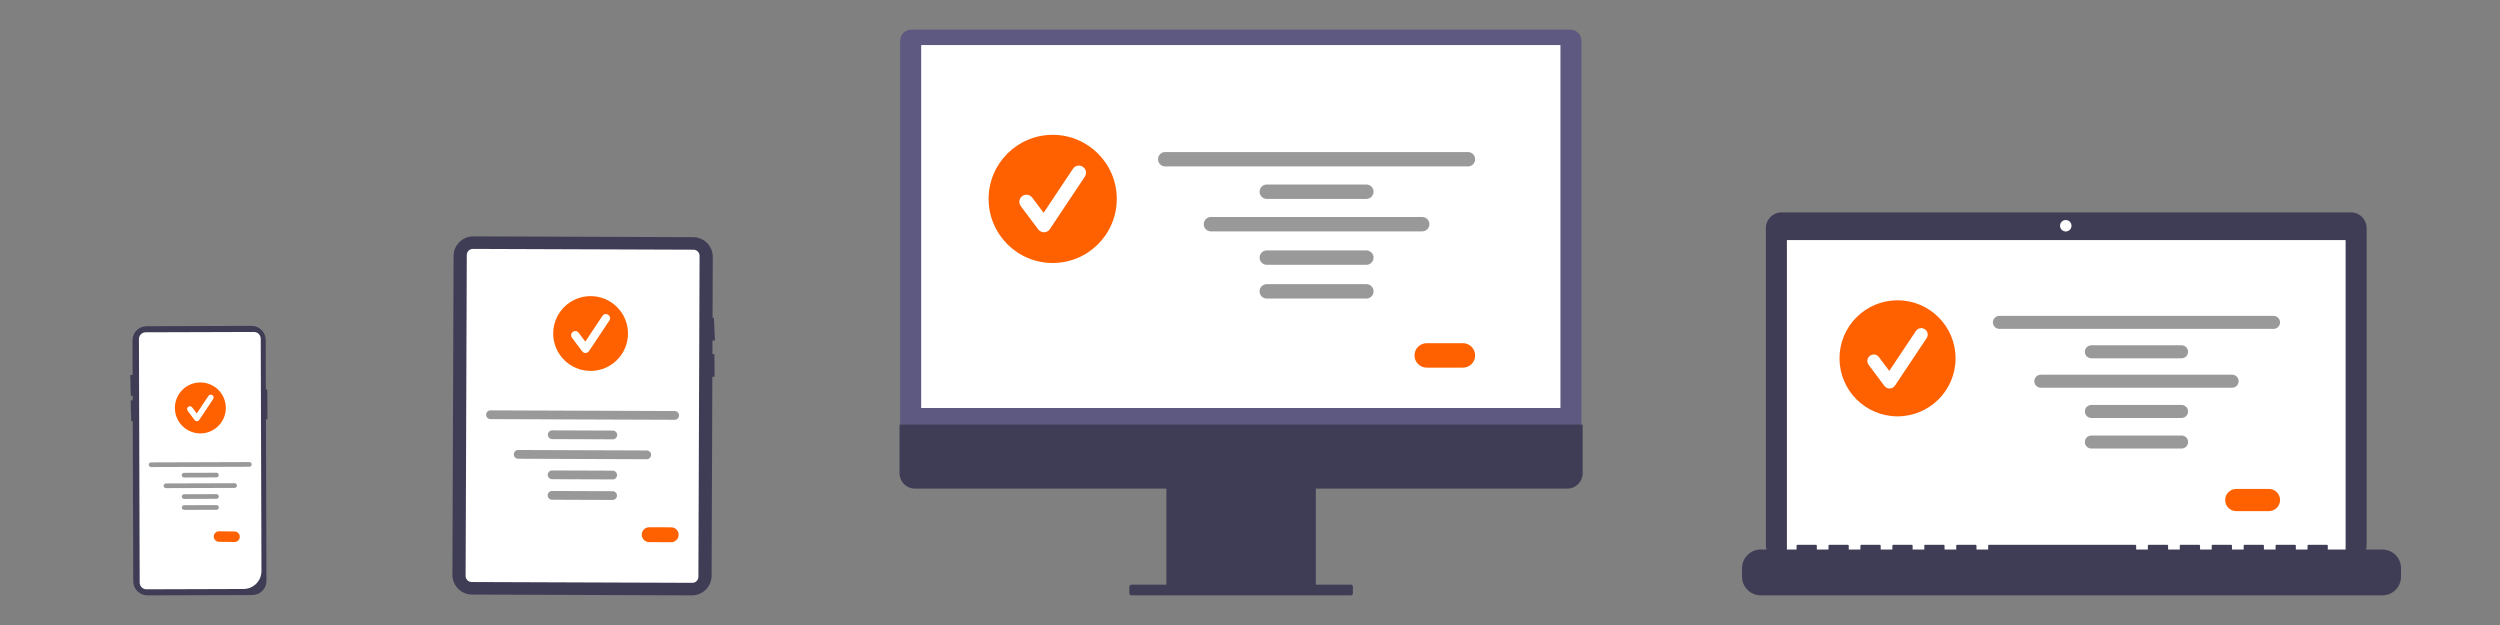 <?xml version="1.0" encoding="UTF-8"?> <svg xmlns="http://www.w3.org/2000/svg" xmlns:xlink="http://www.w3.org/1999/xlink" version="1.1" id="Capa_1" x="0px" y="0px" width="800px" height="200px" viewBox="50 50 800 200" xml:space="preserve"><rect x="50" y="50" width="800" height="200" fill="#808080" stroke="none"/> <g> <g> <path fill="#5E5980" d="M338.044,189.281h218.034V63.051c-0.002-1.97-1.6-3.565-3.567-3.567h-210.9 c-1.97,0.002-3.564,1.598-3.566,3.567V189.281z"></path> <rect x="344.78" y="64.417" fill="#FFFFFF" width="204.563" height="116.137"></rect> <path fill="#3F3D56" d="M337.854,185.865v15.578c0,2.715,2.202,4.916,4.917,4.916l0,0h80.474v30.742h-11.222 c-0.352,0-0.638,0.285-0.638,0.637l0,0v2.139c0,0.354,0.286,0.639,0.638,0.639l0,0h70.266c0.352,0,0.638-0.285,0.638-0.639l0,0 v-2.139c0-0.352-0.286-0.637-0.638-0.637l0,0h-11.224v-30.742h80.475c2.715,0,4.917-2.203,4.917-4.916l0,0v-15.578H337.854z"></path> <path fill="#999999" d="M519.741,103.257h-96.873c-1.272,0-2.302-1.031-2.302-2.303s1.029-2.303,2.302-2.303h96.873 c1.271,0,2.303,1.03,2.303,2.303C522.044,102.226,521.012,103.257,519.741,103.257z"></path> <path fill="#999999" d="M487.237,113.652h-31.863c-1.273,0-2.304-1.03-2.304-2.303s1.03-2.303,2.304-2.303h31.863 c1.271,0,2.302,1.031,2.302,2.303S488.508,113.652,487.237,113.652z"></path> <path fill="#999999" d="M487.237,134.736h-31.863c-1.273,0-2.304-1.03-2.304-2.303s1.03-2.304,2.304-2.304h31.863 c1.271,0,2.302,1.032,2.302,2.304C489.538,133.706,488.508,134.736,487.237,134.736z"></path> <path fill="#999999" d="M487.237,145.536h-31.863c-1.271,0.003-2.305-1.025-2.308-2.298c-0.002-1.272,1.024-2.306,2.297-2.308 c0.004,0,0.007,0,0.011,0h31.863c1.271-0.003,2.305,1.025,2.307,2.298c0.005,1.272-1.022,2.305-2.296,2.308 C487.242,145.536,487.24,145.536,487.237,145.536z"></path> <path fill="#999999" d="M505.108,124.045h-67.604c-1.271,0-2.303-1.03-2.303-2.303s1.031-2.303,2.303-2.303h67.604 c1.271,0,2.303,1.03,2.303,2.303S506.379,124.045,505.108,124.045z"></path> <path fill="#FF6000" d="M518.128,167.646h-11.569c-2.161,0-3.916-1.754-3.916-3.916c0-2.164,1.755-3.914,3.916-3.914l0,0h11.569 c2.163,0,3.916,1.75,3.916,3.914C522.044,165.893,520.291,167.646,518.128,167.646z"></path> <g> <circle fill="#FF6000" cx="386.862" cy="113.652" r="20.506"></circle> <path fill="#FFFFFF" d="M384.063,124.324c-0.717,0-1.394-0.338-1.824-0.912l-5.594-7.459c-0.758-1.008-0.553-2.437,0.454-3.193 c1.009-0.756,2.437-0.552,3.195,0.456l3.66,4.881l9.4-14.1c0.7-1.047,2.116-1.328,3.164-0.626 c1.043,0.699,1.325,2.111,0.63,3.157l-11.188,16.782c-0.413,0.616-1.096,0.994-1.835,1.015 C384.107,124.324,384.083,124.324,384.063,124.324z"></path> </g> </g> <g> <path fill="#3F3D56" d="M278.089,132.208l-0.072,19.521l0.427-0.02l0.342,7.23l-0.795,0.036l-0.016,4.341l0.636-0.007l0.064,7.234 l-0.726,0.007l-0.233,63.698c-0.016,3.471-2.839,6.278-6.314,6.267l-70.362-0.256c-3.473-0.016-6.278-2.84-6.269-6.314 l0.374-102.041c0.016-3.472,2.84-6.276,6.313-6.266l70.366,0.256C275.294,125.912,278.099,128.735,278.089,132.208z"></path> <path fill="#FFFFFF" d="M271.541,236.505l-70.612-0.259c-1.07-0.006-1.933-0.876-1.932-1.946l0.375-102.718 c0.006-1.07,0.878-1.935,1.946-1.932l70.61,0.258c1.07,0.006,1.935,0.876,1.932,1.945l-0.375,102.719 C273.483,235.644,272.611,236.508,271.541,236.505z"></path> <path fill="#999999" d="M265.898,184.332l-58.942-0.214c-0.773,0-1.399-0.627-1.399-1.401c-0.003-0.773,0.624-1.4,1.397-1.4 c0.004,0,0.009,0,0.013-0.002l58.942,0.216c0.772,0.002,1.398,0.628,1.398,1.403c-0.001,0.771-0.627,1.399-1.4,1.399 C265.903,184.332,265.9,184.332,265.898,184.332z"></path> <path fill="#999999" d="M246.096,190.586l-19.388-0.071c-0.773-0.003-1.398-0.632-1.396-1.405c0.001-0.774,0.63-1.399,1.402-1.396 c0.002,0,0.005,0,0.005-0.001l19.388,0.071c0.773,0.003,1.396,0.633,1.395,1.407C247.497,189.962,246.869,190.587,246.096,190.586 z"></path> <path fill="#999999" d="M246.052,203.414l-19.388-0.07c-0.773-0.005-1.398-0.637-1.396-1.41c0.004-0.771,0.632-1.396,1.405-1.393 l19.387,0.07c0.775,0.001,1.4,0.63,1.399,1.405C247.455,202.79,246.826,203.414,246.052,203.414 C246.053,203.414,246.052,203.414,246.052,203.414z"></path> <path fill="#999999" d="M246.028,209.985l-19.389-0.072c-0.773-0.003-1.398-0.633-1.397-1.406 c0.003-0.773,0.633-1.398,1.407-1.396l0,0l19.388,0.07c0.773,0.002,1.4,0.628,1.4,1.403c0,0.773-0.628,1.4-1.401,1.398 C246.032,209.984,246.03,209.984,246.028,209.985L246.028,209.985z"></path> <path fill="#999999" d="M256.946,196.95l-41.133-0.151c-0.775-0.006-1.396-0.638-1.392-1.411c0.005-0.77,0.632-1.392,1.401-1.392 l41.135,0.151c0.773,0,1.399,0.628,1.399,1.4c0,0.773-0.627,1.401-1.4,1.401C256.953,196.95,256.95,196.95,256.946,196.95z"></path> <path fill="#FF6000" d="M264.775,223.506l-7.042-0.023c-1.313-0.009-2.376-1.08-2.37-2.396c0.007-1.313,1.077-2.373,2.388-2.37 l7.041,0.025c1.313,0.005,2.377,1.077,2.373,2.391C267.161,222.448,266.089,223.511,264.775,223.506L264.775,223.506z"></path> <g> <circle fill="#FF6000" cx="238.99" cy="156.725" r="11.967"></circle> <path fill="#FFFFFF" d="M237.359,162.953c-0.419,0-0.813-0.197-1.065-0.533l-3.264-4.354c-0.443-0.588-0.324-1.421,0.266-1.862 c0.589-0.441,1.423-0.321,1.864,0.267l2.134,2.848l5.486-8.228c0.41-0.611,1.235-0.775,1.845-0.365 c0.612,0.407,0.775,1.23,0.37,1.843l-6.529,9.794c-0.241,0.36-0.639,0.579-1.071,0.592 C237.383,162.953,237.369,162.953,237.359,162.953z"></path> </g> </g> <g> <path fill="#3F3D56" d="M135.266,235.884l-0.161-51.708l0.472-0.002l-0.029-9.511l-0.472,0.001l-0.05-15.877 c-0.008-2.492-2.035-4.509-4.528-4.501l0,0l-33.603,0.104c-2.494,0.009-4.51,2.036-4.501,4.529l0,0l0.035,11.07l-0.75,0.019 l0.17,6.649l0.601-0.013l0.005,1.465l-0.64,0.017l0.171,6.649l0.489-0.013l0.161,51.252c0.002,2.49,2.023,4.505,4.513,4.5 c0.005,0,0.011,0,0.016,0l33.602-0.103C133.258,240.402,135.27,238.377,135.266,235.884z"></path> <path fill="#FFFFFF" d="M123.877,156.253l7.386-0.023c1.194-0.002,2.166,0.963,2.171,2.158l0.232,74.33 c0.006,3.169-2.555,5.746-5.724,5.758l-31.073,0.099c-0.25,0-0.499-0.042-0.733-0.124c-0.861-0.309-1.434-1.121-1.437-2.034 l-0.244-77.907c-0.003-1.194,0.962-2.168,2.158-2.172l7.149-0.021L123.877,156.253z"></path> <path fill="#999999" d="M129.807,199.36l-31.471,0.098c-0.413,0.003-0.75-0.331-0.751-0.744c-0.001-0.414,0.331-0.751,0.744-0.751 c0.001,0,0.001,0,0.002,0l31.471-0.099c0.413,0,0.75,0.335,0.75,0.749C130.552,199.023,130.219,199.358,129.807,199.36z"></path> <path fill="#999999" d="M119.258,202.77l-10.351,0.032c-0.413,0.003-0.75-0.33-0.751-0.744c-0.002-0.413,0.331-0.75,0.744-0.75 c0.001,0,0.002,0,0.003,0l10.352-0.033c0.413-0.003,0.749,0.333,0.751,0.745C120.006,202.433,119.671,202.769,119.258,202.77z"></path> <path fill="#999999" d="M119.28,209.62l-10.352,0.032c-0.413,0.001-0.75-0.332-0.751-0.745c-0.002-0.413,0.332-0.749,0.745-0.751 c0,0,0.001,0,0.002,0l10.352-0.032c0.413-0.001,0.748,0.335,0.748,0.748C120.024,209.283,119.692,209.618,119.28,209.62 L119.28,209.62z"></path> <path fill="#999999" d="M119.29,213.129l-10.352,0.032c-0.414,0.002-0.75-0.332-0.751-0.744c-0.002-0.414,0.331-0.751,0.745-0.752 c0,0,0.002,0,0.002,0l10.352-0.032c0.414-0.002,0.751,0.332,0.752,0.745c0.002,0.412-0.331,0.749-0.745,0.751 C119.293,213.129,119.291,213.129,119.29,213.129L119.29,213.129z"></path> <path fill="#999999" d="M125.074,206.129l-21.962,0.069c-0.413,0.002-0.751-0.331-0.752-0.745 c-0.002-0.414,0.332-0.751,0.745-0.752c0,0,0.002,0,0.003,0l21.963-0.069c0.413-0.003,0.75,0.333,0.751,0.745 c0.003,0.414-0.331,0.751-0.745,0.751C125.076,206.129,125.075,206.129,125.074,206.129z"></path> <g> <circle fill="#FF6000" cx="114.113" cy="180.537" r="8.153"></circle> <path fill="#FFFFFF" d="M113,184.781c-0.285,0-0.554-0.134-0.725-0.363l-2.225-2.965c-0.3-0.4-0.219-0.969,0.182-1.27 c0.399-0.301,0.969-0.219,1.271,0.182l1.455,1.939l3.737-5.604c0.279-0.418,0.842-0.529,1.259-0.25 c0.416,0.278,0.528,0.838,0.251,1.255l-4.449,6.672c-0.163,0.246-0.435,0.396-0.729,0.404 C113.017,184.781,113.008,184.781,113,184.781z"></path> </g> <path fill="#FF6000" d="M125.029,223.441l-4.97-0.067c-0.929-0.014-1.67-0.778-1.655-1.707c0.014-0.927,0.775-1.668,1.702-1.655 l4.97,0.068c0.93,0.014,1.671,0.778,1.656,1.707C126.718,222.714,125.956,223.454,125.029,223.441z"></path> </g> <g> <g> <path fill="#3F3D56" d="M802.305,117.961H620.099c-2.77,0-5.016,2.246-5.016,5.016l0,0v101.521c0,2.77,2.246,5.015,5.016,5.015 l0,0h182.206c2.769,0,5.015-2.245,5.015-5.015V122.977C807.32,120.207,805.073,117.961,802.305,117.961L802.305,117.961z"></path> <rect x="621.809" y="126.824" fill="#FFFFFF" width="178.787" height="100.855"></rect> <circle fill="#FFFFFF" cx="711.048" cy="122.24" r="1.834"></circle> <path fill="#3F3D56" d="M812.339,225.845h-17.448v-1.257c0-0.138-0.111-0.249-0.249-0.249l0,0h-5.982 c-0.138,0-0.25,0.111-0.25,0.249l0,0v1.257h-3.739v-1.257c0-0.138-0.111-0.249-0.249-0.249l0,0h-5.981 c-0.139,0-0.25,0.111-0.25,0.249l0,0l0,0v1.257h-3.739v-1.257c0-0.138-0.11-0.249-0.248-0.249l0,0h-5.983 c-0.137,0-0.249,0.111-0.249,0.249l0,0l0,0v1.257h-3.738v-1.257c0-0.138-0.112-0.249-0.25-0.249l0,0H758 c-0.139,0-0.25,0.111-0.25,0.249l0,0v1.257h-3.738v-1.257c0-0.138-0.113-0.249-0.249-0.249l0,0h-5.983 c-0.138,0-0.25,0.111-0.25,0.249l0,0l0,0v1.257h-3.738v-1.257c0-0.138-0.111-0.249-0.249-0.249l0,0h-5.982 c-0.138,0-0.249,0.111-0.249,0.249l0,0l0,0v1.257h-3.739v-1.257c0-0.138-0.111-0.249-0.249-0.249l0,0H686.46 c-0.137,0-0.249,0.111-0.249,0.249l0,0l0,0v1.257h-3.738v-1.257c0-0.138-0.112-0.249-0.25-0.249l0,0h-5.982 c-0.138,0-0.249,0.111-0.249,0.249l0,0l0,0v1.257h-3.739v-1.257c0-0.138-0.111-0.249-0.249-0.249l0,0h-5.982 c-0.138,0-0.249,0.111-0.249,0.249l0,0l0,0v1.257h-3.739v-1.257c0-0.138-0.111-0.249-0.25-0.249l0,0h-5.981 c-0.138,0-0.249,0.111-0.249,0.249l0,0l0,0v1.257h-3.739v-1.257c0-0.138-0.111-0.249-0.25-0.249l0,0h-5.981 c-0.138,0-0.25,0.111-0.25,0.249l0,0l0,0v1.257h-3.738v-1.257c0-0.138-0.112-0.249-0.249-0.249l0,0h-5.983 c-0.137,0-0.248,0.111-0.248,0.249v1.257h-3.739v-1.257c0-0.138-0.112-0.249-0.249-0.249l0,0h-5.982 c-0.139,0-0.25,0.111-0.25,0.249l0,0v1.257h-11.465c-3.305,0-5.983,2.679-5.983,5.982v2.706c0,3.303,2.679,5.982,5.983,5.982 h198.912c3.304,0,5.982-2.68,5.982-5.982v-2.706C818.322,228.523,815.643,225.845,812.339,225.845L812.339,225.845z"></path> </g> <g> <path fill="#999999" d="M777.531,155.248h-87.719c-1.151,0-2.085-0.933-2.085-2.084c0-1.152,0.934-2.085,2.085-2.085h87.719 c1.151,0,2.085,0.932,2.085,2.085C779.616,154.315,778.682,155.248,777.531,155.248z"></path> <path fill="#999999" d="M748.099,164.661h-28.853c-1.153,0-2.086-0.932-2.086-2.085c0-1.152,0.933-2.086,2.086-2.086h28.853 c1.15,0,2.083,0.934,2.083,2.086C750.182,163.729,749.249,164.661,748.099,164.661z"></path> <path fill="#999999" d="M748.099,183.753h-28.853c-1.153,0-2.086-0.933-2.086-2.085s0.933-2.085,2.086-2.085h28.853 c1.15,0,2.083,0.934,2.083,2.085C750.182,182.82,749.249,183.753,748.099,183.753z"></path> <path fill="#999999" d="M748.099,193.533h-28.853c-1.152,0.002-2.087-0.929-2.09-2.081c-0.002-1.153,0.929-2.088,2.079-2.091 c0.005,0,0.006,0,0.011,0h28.853c1.15-0.002,2.086,0.931,2.088,2.082c0.004,1.151-0.926,2.087-2.079,2.09 C748.103,193.533,748.101,193.533,748.099,193.533z"></path> <path fill="#999999" d="M764.281,174.073h-61.217c-1.15,0-2.084-0.934-2.084-2.085c0-1.152,0.934-2.086,2.084-2.086h61.217 c1.151,0,2.085,0.934,2.085,2.086C766.365,173.14,765.432,174.073,764.281,174.073z"></path> <path fill="#FF6000" d="M776.071,213.555h-10.476c-1.957,0-3.546-1.589-3.546-3.547c0-1.959,1.589-3.545,3.546-3.545l0,0h10.476 c1.958,0,3.546,1.586,3.546,3.545C779.616,211.966,778.029,213.555,776.071,213.555z"></path> <g> <circle fill="#FF6000" cx="657.209" cy="164.661" r="18.568"></circle> <path fill="#FFFFFF" d="M654.675,174.325c-0.649,0-1.264-0.307-1.652-0.826l-5.065-6.754c-0.687-0.912-0.501-2.207,0.411-2.892 c0.913-0.686,2.207-0.499,2.894,0.413l3.313,4.419l8.513-12.767c0.634-0.948,1.916-1.202,2.864-0.567 c0.945,0.633,1.2,1.912,0.571,2.857l-10.131,15.197c-0.374,0.559-0.992,0.899-1.66,0.919 C654.714,174.325,654.693,174.325,654.675,174.325z"></path> </g> </g> </g> </g> </svg> 